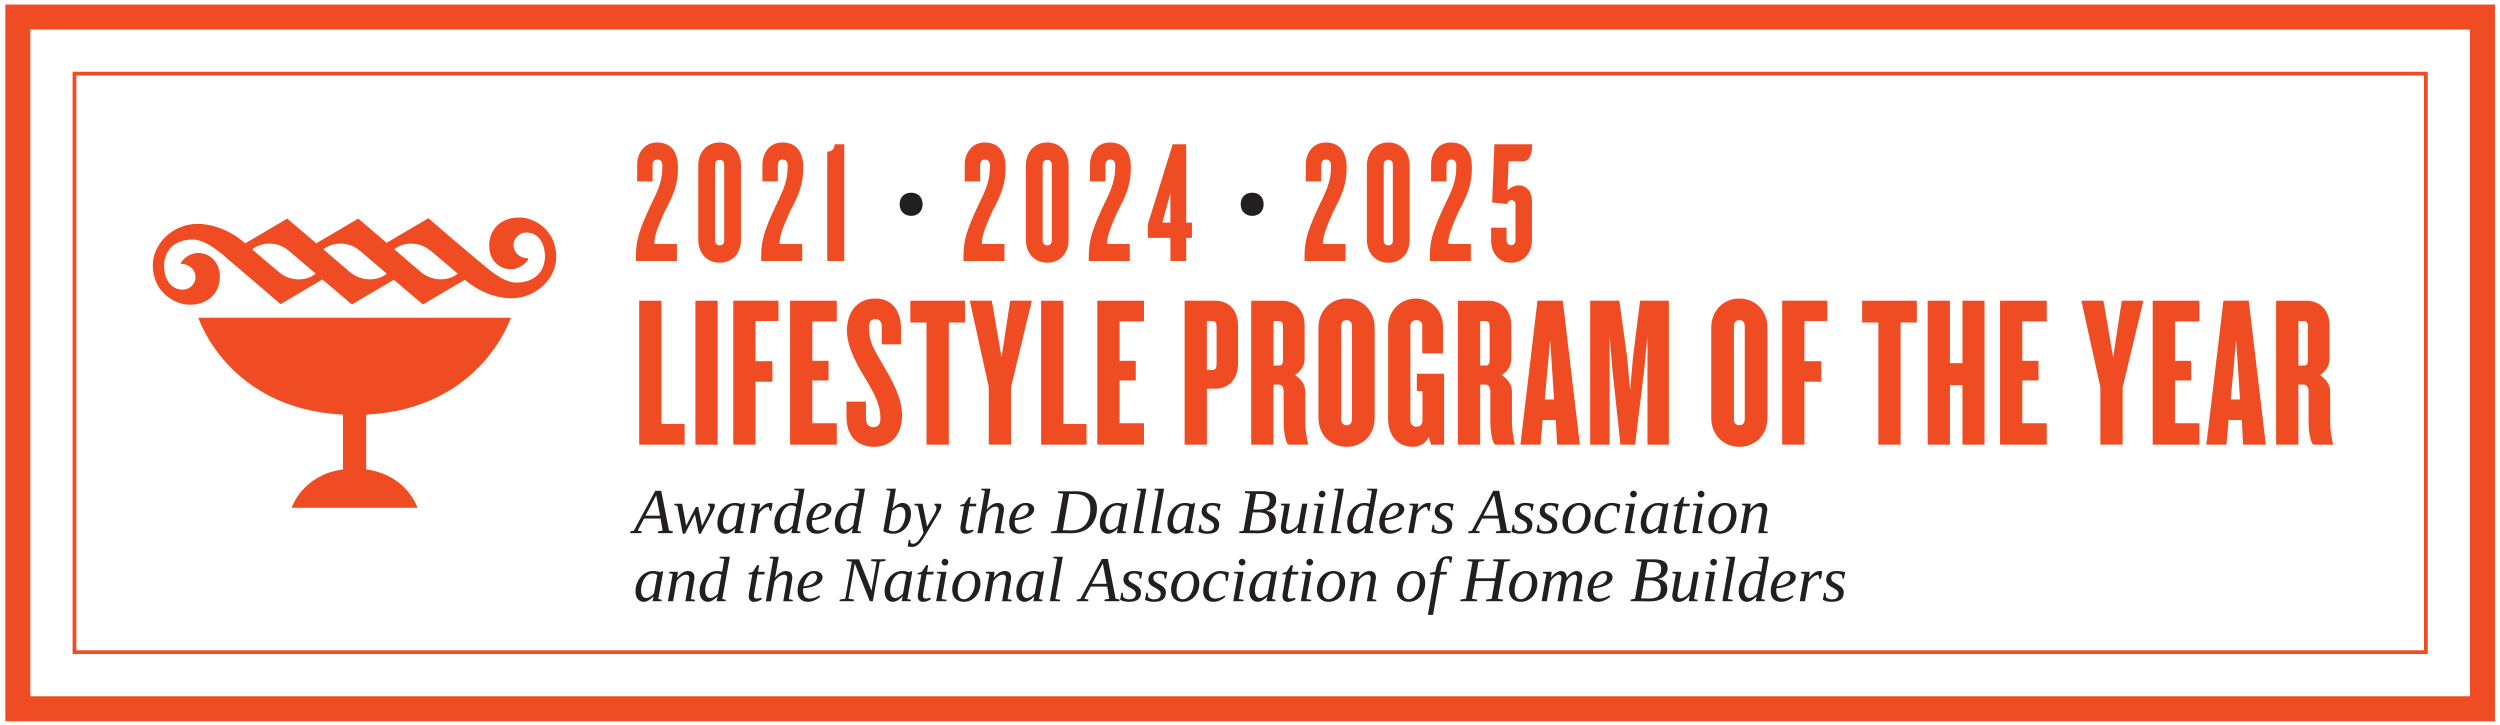 <?xml version="1.0" encoding="UTF-8"?>
<svg id="Layer_1" xmlns="http://www.w3.org/2000/svg" xmlns:xlink="http://www.w3.org/1999/xlink" version="1.1" viewBox="0 0 624.46 181.16">
  <!-- Generator: Adobe Illustrator 29.3.1, SVG Export Plug-In . SVG Version: 2.1.0 Build 151)  -->
  <defs>
    <style>
      .st0, .st1, .st2 {
        fill: none;
      }

      .st3 {
        fill: #231f20;
      }

      .st1 {
        stroke-width: .94px;
      }

      .st1, .st2 {
        stroke: #f04c23;
      }

      .st4 {
        fill: #f04c23;
      }

      .st5 {
        clip-path: url(#clippath);
      }

      .st2 {
        stroke-width: 6.24px;
      }
    </style>
    <clipPath id="clippath">
      <rect class="st0" x="1.34" y="1.14" width="621.86" height="179.02"/>
    </clipPath>
  </defs>
  <g class="st5">
    <polygon class="st2" points="4.46 7.37 4.46 173.92 4.46 177.04 7.58 177.04 616.96 177.04 620.08 177.04 620.08 173.92 620.08 7.37 620.08 4.26 616.96 4.26 7.58 4.26 4.46 4.26 4.46 7.37"/>
  </g>
  <rect class="st1" x="18.6" y="18.39" width="587.35" height="144.51"/>
  <rect class="st0" x="1.34" y="1.14" width="621.86" height="179.02"/>
  <g>
    <path class="st4" d="M105.2,68.01l-6.72-5.74c1.94-1.68,5.95-2.22,9.06.34,1.83,1.51,4.89,4.1,7.17,6.06l-.37-.32c-1.93,1.69-6.02,2.22-9.13-.34M87.48,68.01l-6.7-5.72c1.93-1.68,6.08-2.27,9.13.35,1.3,1.11,3.94,3.37,6.7,5.71-1.92,1.69-6.02,2.22-9.13-.34M130.07,54.33c-4.87-.22-8.33,3.07-7.83,7.92.5,4.83,6.25,6.84,9.44,2.93.4-.48.43-.7-.23-.7-.56,0-3.18-.6-3.18-3.41,0-1.25,1.18-2.98,3.21-2.98,2.64,0,4.34,2.06,4.61,5.17.34,3.94-2.01,7.33-7.13,7.33-3.58,0-7.8-4.13-9.26-5.29-2.77-2.21-12.69-10.79-12.69-10.79l-10.43,6.13.42.37-7.51-6.41-10.5,6.17-7.23-6.17-10.49,6.17,1.75,1.52c1.92-1.69,6.08-2.28,9.13.35,1.3,1.11,3.95,3.37,6.7,5.71-1.92,1.69-6.04,2.24-9.13-.34-2.35-1.96-6.29-5.36-8.56-7.32-4.68-4.06-9.44-4.77-11.76-4.77-6.22,0-11.24,4.89-11.24,10.39,0,6.2,4.91,9.62,8.89,9.79,4.87.22,8.32-3.07,7.82-7.91-.5-4.83-6.25-6.85-9.44-2.94-.39.49-.43.7.23.7.56,0,3.17.59,3.17,3.41,0,1.25-1.18,2.98-3.2,2.98-2.64,0-4.34-2.07-4.61-5.18-.35-3.94,2-7.33,7.13-7.33,3.57,0,7.84,4.08,9.26,5.3,3.16,2.7,12.67,10.84,12.67,10.84l10.46-6.17c3.81,3.24,7.36,6.25,7.36,6.25l10.48-6.17c3.77,3.21,7.25,6.17,7.25,6.17l10.48-6.17c4.62,3.93,9.31,4.63,11.59,4.63,6.22,0,11.25-4.9,11.25-10.39,0-6.2-4.91-9.62-8.89-9.79"/>
    <path class="st4" d="M85.67,103.57v13.68c-10.17,1.35-12.83,9.59-12.83,9.59h31.46s-2.66-8.24-12.83-9.59v-13.68c28.81-1.44,36.13-24.21,36.13-24.21H49.54s7.32,22.77,36.13,24.21"/>
  </g>
  <g>
    <path class="st3" d="M160.32,132.75l-.08.41h-2.86l.08-.41.88-.21,5.33-9.94h1.49l1.95,9.94.98.21-.09.41h-3.71l.09-.41,1.12-.21-.5-3.02h-4.12l-1.6,3.02,1.05.21ZM163.91,123.72l-2.69,5.09h3.65l-.96-5.09Z"/>
    <path class="st3" d="M175.07,133.32h-.52l-.97-4.84-2.48,4.84h-.55l-1.34-6.95-.8-.2.06-.35h1.91l1.02,5.52,2.41-4.7h.59l.95,4.73,1.54-3.04c.3-.59.45-1.09.45-1.48,0-.19-.05-.35-.16-.46s-.23-.19-.35-.23l.06-.35h1.48c.14.12.2.28.2.49,0,.35-.22.93-.65,1.72l-2.88,5.29Z"/>
    <path class="st3" d="M184.87,132.62l.88.2-.06.35h-2.23l.23-1.22c-.88.92-1.69,1.38-2.41,1.38-.63,0-1.14-.23-1.52-.7s-.57-1.1-.57-1.91c0-.91.2-1.76.6-2.56s.93-1.41,1.6-1.86c.67-.45,1.39-.67,2.17-.67.63,0,1.22.11,1.78.33l.35-.27h.42l-1.23,6.92ZM184.64,126.62c-.2-.14-.39-.24-.57-.29-.18-.05-.4-.08-.66-.08-.52,0-1,.2-1.43.59-.44.39-.78.92-1.03,1.59s-.38,1.36-.38,2.09c0,.56.11,1,.34,1.34.23.33.54.5.94.5.59,0,1.23-.36,1.93-1.09l.85-4.64Z"/>
    <path class="st3" d="M192.36,125.62c.26,0,.47.02.62.06l-.34,1.92h-.34l-.3-.99c-.42,0-.85.16-1.29.48s-.85.74-1.22,1.26l-.84,4.81h-1.3l1.2-6.8-.92-.2.06-.35h2.16l-.24,1.66c.39-.59.83-1.04,1.31-1.37s.96-.48,1.44-.48Z"/>
    <path class="st3" d="M199.05,125.81c.02-.25.2-1.32.53-3.21l-1.2-.19.06-.35h2.53l-1.88,10.55.88.2-.06.35h-2.23l.23-1.22c-.88.92-1.68,1.38-2.41,1.38-.64,0-1.15-.24-1.52-.72s-.56-1.12-.56-1.92c0-.89.19-1.73.57-2.51s.91-1.4,1.57-1.86,1.4-.68,2.2-.68c.49,0,.92.06,1.29.18ZM198.87,126.62c-.18-.12-.37-.21-.56-.28s-.43-.1-.7-.1c-.49,0-.95.19-1.38.58s-.77.92-1.03,1.59-.39,1.38-.39,2.1c0,.56.11,1,.34,1.34s.54.5.93.5c.29,0,.61-.09.95-.29s.67-.46.99-.8l.85-4.64Z"/>
    <path class="st3" d="M207.67,127.22c0,.71-.44,1.31-1.31,1.81s-2.05.8-3.52.9l-.03.57c0,.66.14,1.16.42,1.5s.69.5,1.24.5c.47,0,.9-.08,1.3-.24s.77-.34,1.11-.54l.23.33c-.48.41-.99.72-1.52.94s-1.04.33-1.52.33c-.84,0-1.49-.24-1.95-.71s-.68-1.15-.68-2.03.18-1.68.55-2.43.88-1.36,1.53-1.83,1.33-.7,2.05-.7c.64,0,1.16.15,1.54.44s.58.68.58,1.16ZM202.9,129.44c1.03-.08,1.86-.32,2.48-.73s.93-.9.93-1.49c0-.29-.08-.53-.24-.72s-.39-.28-.69-.28c-.36,0-.72.15-1.06.45s-.64.7-.89,1.2-.42,1.03-.52,1.58Z"/>
    <path class="st3" d="M214.15,125.81c.02-.25.2-1.32.53-3.21l-1.2-.19.06-.35h2.53l-1.88,10.55.88.2-.06.35h-2.23l.23-1.22c-.88.92-1.68,1.38-2.41,1.38-.64,0-1.15-.24-1.52-.72s-.56-1.12-.56-1.92c0-.89.19-1.73.57-2.51s.91-1.4,1.57-1.86,1.4-.68,2.2-.68c.49,0,.92.06,1.29.18ZM213.97,126.62c-.18-.12-.37-.21-.56-.28s-.43-.1-.7-.1c-.49,0-.95.19-1.38.58s-.77.92-1.03,1.59-.39,1.38-.39,2.1c0,.56.11,1,.34,1.34s.54.5.93.5c.29,0,.61-.09.95-.29s.67-.46.99-.8l.85-4.64Z"/>
    <path class="st3" d="M222.42,122.6l-1.04-.19.06-.35h2.34l-.58,3.45c-.09.59-.19,1.1-.3,1.51.42-.43.84-.77,1.29-1.02s.84-.38,1.21-.38c.65,0,1.17.23,1.56.7s.59,1.1.59,1.91c0,.9-.19,1.74-.58,2.54s-.92,1.42-1.61,1.87-1.43.68-2.23.68c-.46,0-.91-.06-1.35-.18s-.82-.28-1.15-.48l1.79-10.06ZM221.97,132.33c.3.25.72.38,1.26.38s1.02-.2,1.47-.59.8-.92,1.06-1.59.39-1.36.39-2.09c0-.58-.12-1.04-.36-1.36s-.57-.48-.97-.48c-.31,0-.64.1-1,.3s-.7.46-1.02.78l-.83,4.64Z"/>
    <path class="st3" d="M228.44,125.82h2l1.13,5.72,1.84-3.17c.33-.58.5-1.09.5-1.51,0-.19-.05-.35-.16-.46s-.23-.19-.35-.23l.06-.35h1.48c.14.12.2.28.2.49,0,.41-.22.98-.65,1.72l-3.09,5.21c-.59,1.01-1.06,1.73-1.41,2.15s-.69.73-1.03.93-.71.3-1.1.3c-.42,0-.81-.05-1.16-.14l.29-1.59h.35l.12.75c.13.12.34.18.64.18.7,0,1.45-.7,2.23-2.11l.35-.64-1.43-6.7-.88-.2.06-.35Z"/>
    <path class="st3" d="M241.2,131.8c0,.23.06.41.18.53s.27.18.45.18c.38,0,.78-.08,1.19-.23l.16.37c-.64.45-1.29.68-1.95.68-.41,0-.74-.12-.97-.38s-.36-.6-.36-1.05c0-.15.01-.33.04-.54s.31-1.83.86-4.89h-.96l.06-.35,1.04-.3,1.07-1.66h.5l-.29,1.66h1.68l-.12.66h-1.68l-.76,4.29c-.09.48-.14.83-.14,1.04Z"/>
    <path class="st3" d="M246.01,122.6l-.92-.19.06-.35h2.25l-.83,4.66-.12.59c.42-.55.86-.96,1.34-1.25s.94-.43,1.4-.43c.53,0,.92.14,1.19.43s.4.69.4,1.22c0,.07-.01.18-.03.34s-.3,1.82-.85,5.02l1.02.19-.06.35h-2.35l.8-4.55c.12-.66.18-1.09.18-1.3,0-.23-.06-.42-.19-.57s-.32-.22-.59-.22c-.39,0-.81.16-1.27.49s-.83.73-1.12,1.2l-.87,4.95h-1.29l1.85-10.56Z"/>
    <path class="st3" d="M258.32,127.22c0,.71-.44,1.31-1.31,1.81s-2.05.8-3.52.9l-.03.57c0,.66.14,1.16.42,1.5s.69.5,1.24.5c.47,0,.9-.08,1.3-.24s.77-.34,1.11-.54l.23.33c-.48.41-.99.72-1.52.94s-1.04.33-1.52.33c-.84,0-1.49-.24-1.95-.71s-.68-1.15-.68-2.03.18-1.68.55-2.43.88-1.36,1.53-1.83,1.33-.7,2.05-.7c.64,0,1.16.15,1.54.44s.58.68.58,1.16ZM253.55,129.44c1.03-.08,1.86-.32,2.48-.73s.93-.9.93-1.49c0-.29-.08-.53-.24-.72s-.39-.28-.69-.28c-.36,0-.72.15-1.06.45s-.64.7-.89,1.2-.42,1.03-.52,1.58Z"/>
    <path class="st3" d="M268.81,122.69c1.68,0,2.97.37,3.86,1.11s1.33,1.8,1.33,3.18c0,1.25-.26,2.34-.79,3.29s-1.27,1.67-2.24,2.18-2.09.75-3.38.75l-3.76-.03h-1.34l.07-.41,1.38-.21,1.62-9.23-1.3-.2.07-.41h4.47ZM272.35,127.03c0-2.43-1.34-3.64-4.02-3.64h-1.27l-1.59,9.04c.83.04,1.52.06,2.06.06,1.53,0,2.72-.47,3.56-1.42s1.26-2.29,1.26-4.04Z"/>
    <path class="st3" d="M280.4,132.62l.88.2-.06.35h-2.23l.23-1.22c-.88.92-1.68,1.38-2.41,1.38-.63,0-1.14-.23-1.52-.7s-.57-1.1-.57-1.91c0-.91.2-1.76.6-2.56s.93-1.41,1.6-1.86,1.39-.67,2.17-.67c.63,0,1.22.11,1.78.33l.35-.27h.42l-1.23,6.92ZM280.17,126.62c-.2-.14-.39-.24-.57-.29s-.4-.08-.66-.08c-.52,0-1,.2-1.43.59s-.78.92-1.03,1.59-.38,1.36-.38,2.09c0,.56.11,1,.34,1.34s.54.5.94.5c.59,0,1.23-.36,1.93-1.09l.85-4.64Z"/>
    <path class="st3" d="M284.48,132.62l1.23.2-.06.35h-2.55l1.85-10.56-1.01-.19.06-.35h2.34l-1.85,10.55Z"/>
    <path class="st3" d="M288.92,132.62l1.23.2-.06.35h-2.55l1.85-10.56-1.01-.19.06-.35h2.34l-1.85,10.55Z"/>
    <path class="st3" d="M297.29,132.62l.88.2-.06.35h-2.23l.23-1.22c-.88.92-1.68,1.38-2.41,1.38-.63,0-1.14-.23-1.52-.7s-.57-1.1-.57-1.91c0-.91.2-1.76.6-2.56s.93-1.41,1.6-1.86,1.39-.67,2.17-.67c.63,0,1.22.11,1.78.33l.35-.27h.42l-1.23,6.92ZM297.06,126.62c-.2-.14-.39-.24-.57-.29s-.4-.08-.66-.08c-.52,0-1,.2-1.43.59s-.78.92-1.03,1.59-.38,1.36-.38,2.09c0,.56.11,1,.34,1.34s.54.5.94.5c.59,0,1.23-.36,1.93-1.09l.85-4.64Z"/>
    <path class="st3" d="M304.53,131.01c0,.79-.25,1.37-.75,1.75s-1.26.57-2.27.57c-.72,0-1.45-.16-2.19-.48l.32-1.77h.35l.13,1.07c.14.15.33.28.57.39s.53.17.84.17c1.14,0,1.71-.47,1.71-1.4,0-.31-.12-.58-.36-.82s-.64-.49-1.18-.76c-.53-.25-.92-.54-1.17-.85s-.38-.67-.38-1.09c0-.69.23-1.22.7-1.6s1.11-.57,1.93-.57c.59,0,1.29.09,2.09.27l-.29,1.63h-.37l-.11-.84c-.33-.29-.76-.44-1.3-.44-.43,0-.77.1-1.02.29s-.38.5-.38.91c0,.28.11.53.33.74s.63.48,1.24.79c.54.28.94.58,1.19.91s.38.7.38,1.12Z"/>
    <path class="st3" d="M309.5,133.16l.08-.41,1.04-.21,1.63-9.23-1.31-.2.08-.41h4.3c2.3,0,3.45.73,3.45,2.2,0,.73-.23,1.34-.69,1.82s-1.1.77-1.93.88c.81.07,1.43.31,1.88.72s.66.96.66,1.64c0,1.12-.38,1.94-1.14,2.46s-1.89.79-3.4.79l-2.99-.05h-1.66ZM314.16,132.51c1,0,1.73-.19,2.2-.58s.7-1.03.7-1.93c0-.71-.23-1.22-.69-1.54s-1.13-.48-2-.48h-1.45l-.78,4.48c.8.03,1.47.05,2.02.05ZM314.35,127.27c1.01,0,1.73-.17,2.16-.51s.64-.93.64-1.78c0-.54-.17-.94-.51-1.2s-.9-.39-1.67-.39h-1.23l-.69,3.88h1.3Z"/>
    <path class="st3" d="M321.22,131.65c0,.23.06.42.19.57s.32.22.59.22c.39,0,.81-.16,1.27-.49s.83-.73,1.12-1.2l.87-4.94h1.3l-1.2,6.8.92.2-.06.35h-2.17l.21-1.51c-.43.56-.88.98-1.35,1.27s-.93.43-1.39.43c-.53,0-.92-.14-1.19-.43s-.4-.69-.4-1.22c0-.08.01-.22.04-.42s.31-1.84.84-4.93l-.87-.19.06-.35h2.2l-.8,4.54c-.12.66-.18,1.09-.18,1.3Z"/>
    <path class="st3" d="M329.41,132.62l1.23.2-.06.35h-2.55l1.2-6.8-1.01-.2.06-.35h2.34l-1.2,6.8ZM331.09,123.42c0,.23-.08.43-.25.59s-.37.25-.6.25-.43-.08-.59-.25-.25-.36-.25-.59.08-.43.25-.6.36-.25.59-.25.43.08.6.25.25.37.25.6Z"/>
    <path class="st3" d="M333.81,132.62l1.23.2-.06.35h-2.55l1.85-10.56-1.01-.19.06-.35h2.34l-1.85,10.55Z"/>
    <path class="st3" d="M342.14,125.81c.02-.25.2-1.32.53-3.21l-1.2-.19.06-.35h2.53l-1.88,10.55.88.2-.06.35h-2.23l.23-1.22c-.88.92-1.68,1.38-2.41,1.38-.64,0-1.15-.24-1.52-.72s-.56-1.12-.56-1.92c0-.89.19-1.73.57-2.51s.91-1.4,1.57-1.86,1.4-.68,2.2-.68c.49,0,.92.06,1.29.18ZM341.96,126.62c-.18-.12-.37-.21-.56-.28s-.43-.1-.7-.1c-.49,0-.95.19-1.38.58s-.77.92-1.03,1.59-.39,1.38-.39,2.1c0,.56.11,1,.34,1.34s.54.5.93.5c.29,0,.61-.09.95-.29s.67-.46.99-.8l.85-4.64Z"/>
    <path class="st3" d="M350.76,127.22c0,.71-.44,1.31-1.31,1.81s-2.05.8-3.52.9l-.03.57c0,.66.14,1.16.42,1.5s.69.5,1.24.5c.47,0,.9-.08,1.3-.24s.77-.34,1.11-.54l.23.33c-.48.41-.99.72-1.52.94s-1.04.33-1.52.33c-.84,0-1.49-.24-1.95-.71s-.68-1.15-.68-2.03.18-1.68.55-2.43.88-1.36,1.53-1.83,1.33-.7,2.05-.7c.64,0,1.16.15,1.54.44s.58.68.58,1.16ZM345.99,129.44c1.03-.08,1.86-.32,2.48-.73s.93-.9.93-1.49c0-.29-.08-.53-.24-.72s-.39-.28-.69-.28c-.36,0-.72.15-1.06.45s-.64.7-.89,1.2-.42,1.03-.52,1.58Z"/>
    <path class="st3" d="M356.78,125.62c.26,0,.47.02.62.06l-.34,1.92h-.34l-.3-.99c-.42,0-.85.16-1.29.48s-.85.74-1.22,1.26l-.84,4.81h-1.3l1.2-6.8-.92-.2.06-.35h2.16l-.24,1.66c.39-.59.83-1.04,1.31-1.37s.96-.48,1.44-.48Z"/>
    <path class="st3" d="M362.75,131.01c0,.79-.25,1.37-.75,1.75s-1.26.57-2.27.57c-.72,0-1.45-.16-2.19-.48l.32-1.77h.35l.13,1.07c.14.15.33.28.57.39s.53.17.84.17c1.14,0,1.71-.47,1.71-1.4,0-.31-.12-.58-.36-.82s-.64-.49-1.18-.76c-.53-.25-.92-.54-1.17-.85s-.38-.67-.38-1.09c0-.69.23-1.22.7-1.6s1.11-.57,1.93-.57c.59,0,1.29.09,2.09.27l-.29,1.63h-.37l-.11-.84c-.33-.29-.76-.44-1.3-.44-.43,0-.77.1-1.02.29s-.38.5-.38.91c0,.28.11.53.33.74s.63.48,1.24.79c.54.28.94.58,1.19.91s.38.7.38,1.12Z"/>
    <path class="st3" d="M369.64,132.75l-.08.41h-2.86l.08-.41.88-.21,5.33-9.94h1.49l1.95,9.94.98.21-.09.41h-3.71l.09-.41,1.12-.21-.5-3.02h-4.12l-1.6,3.02,1.05.21ZM373.22,123.72l-2.69,5.09h3.65l-.96-5.09Z"/>
    <path class="st3" d="M382.75,131.01c0,.79-.25,1.37-.75,1.75s-1.26.57-2.27.57c-.72,0-1.45-.16-2.19-.48l.32-1.77h.35l.13,1.07c.14.15.33.28.57.39s.53.17.84.17c1.14,0,1.71-.47,1.71-1.4,0-.31-.12-.58-.36-.82s-.64-.49-1.18-.76c-.53-.25-.92-.54-1.17-.85s-.38-.67-.38-1.09c0-.69.23-1.22.7-1.6s1.11-.57,1.93-.57c.59,0,1.29.09,2.09.27l-.29,1.63h-.37l-.11-.84c-.33-.29-.76-.44-1.3-.44-.43,0-.77.1-1.02.29s-.38.5-.38.91c0,.28.11.53.33.74s.63.48,1.24.79c.54.28.94.58,1.19.91s.38.7.38,1.12Z"/>
    <path class="st3" d="M388.98,131.01c0,.79-.25,1.37-.75,1.75s-1.26.57-2.27.57c-.72,0-1.45-.16-2.19-.48l.32-1.77h.35l.13,1.07c.14.15.33.28.57.39s.53.17.84.17c1.14,0,1.71-.47,1.71-1.4,0-.31-.12-.58-.36-.82s-.64-.49-1.18-.76c-.53-.25-.92-.54-1.17-.85s-.38-.67-.38-1.09c0-.69.23-1.22.7-1.6s1.11-.57,1.93-.57c.59,0,1.29.09,2.09.27l-.29,1.63h-.37l-.11-.84c-.33-.29-.76-.44-1.3-.44-.43,0-.77.1-1.02.29s-.38.5-.38.91c0,.28.11.53.33.74s.63.48,1.24.79c.54.28.94.58,1.19.91s.38.7.38,1.12Z"/>
    <path class="st3" d="M393.14,133.32c-.86,0-1.56-.28-2.08-.83s-.78-1.3-.78-2.25c0-.84.18-1.61.54-2.33s.86-1.27,1.5-1.68,1.36-.61,2.15-.61c.86,0,1.56.28,2.08.83s.78,1.3.78,2.25c0,.84-.18,1.61-.54,2.33s-.86,1.27-1.5,1.68-1.36.61-2.15.61ZM391.65,130.51c0,.7.14,1.24.41,1.61s.66.56,1.14.56.93-.19,1.36-.57.77-.9,1.02-1.56.38-1.37.38-2.12-.14-1.26-.41-1.64-.67-.56-1.18-.56c-.47,0-.92.19-1.35.57s-.76.9-1,1.56-.37,1.37-.37,2.14Z"/>
    <path class="st3" d="M403.85,132.05c-.42.39-.9.7-1.42.93s-1.03.34-1.5.34c-.84,0-1.49-.24-1.95-.73s-.69-1.15-.69-2.01c0-.91.18-1.73.55-2.48s.88-1.35,1.56-1.8,1.38-.68,2.12-.68c.37,0,.76.04,1.18.12s.76.17,1.03.29l-.35,2.05h-.43l-.12-1.36c-.33-.33-.77-.49-1.31-.49-.5,0-.97.18-1.4.55s-.78.89-1.04,1.55-.39,1.39-.39,2.18c0,1.33.54,2,1.61,2,.75,0,1.52-.26,2.33-.78l.23.33Z"/>
    <path class="st3" d="M407.18,132.62l1.23.2-.06.35h-2.55l1.2-6.8-1.01-.2.06-.35h2.34l-1.2,6.8ZM408.86,123.42c0,.23-.08.43-.25.59s-.37.25-.6.25-.43-.08-.59-.25-.25-.36-.25-.59.08-.43.25-.6.36-.25.59-.25.43.08.6.25.25.37.25.6Z"/>
    <path class="st3" d="M415.51,132.62l.88.2-.06.35h-2.23l.23-1.22c-.88.92-1.68,1.38-2.41,1.38-.63,0-1.14-.23-1.52-.7s-.57-1.1-.57-1.91c0-.91.2-1.76.6-2.56s.93-1.41,1.6-1.86,1.39-.67,2.17-.67c.63,0,1.22.11,1.78.33l.35-.27h.42l-1.23,6.92ZM415.28,126.62c-.2-.14-.39-.24-.57-.29s-.4-.08-.66-.08c-.52,0-1,.2-1.43.59s-.78.92-1.03,1.59-.38,1.36-.38,2.09c0,.56.11,1,.34,1.34s.54.5.94.5c.59,0,1.23-.36,1.93-1.09l.85-4.64Z"/>
    <path class="st3" d="M419.41,131.8c0,.23.06.41.18.53s.27.18.45.18c.38,0,.78-.08,1.19-.23l.16.37c-.64.45-1.29.68-1.95.68-.41,0-.74-.12-.97-.38s-.36-.6-.36-1.05c0-.15.01-.33.04-.54s.31-1.83.86-4.89h-.96l.06-.35,1.04-.3,1.07-1.66h.5l-.29,1.66h1.68l-.12.66h-1.68l-.76,4.29c-.09.48-.14.83-.14,1.04Z"/>
    <path class="st3" d="M424.07,132.62l1.23.2-.06.35h-2.55l1.2-6.8-1.01-.2.06-.35h2.34l-1.2,6.8ZM425.75,123.42c0,.23-.08.43-.25.59s-.37.25-.6.25-.43-.08-.59-.25-.25-.36-.25-.59.08-.43.25-.6.36-.25.59-.25.43.08.6.25.25.37.25.6Z"/>
    <path class="st3" d="M429.57,133.32c-.86,0-1.56-.28-2.08-.83s-.78-1.3-.78-2.25c0-.84.18-1.61.54-2.33s.86-1.27,1.5-1.68,1.36-.61,2.15-.61c.86,0,1.56.28,2.08.83s.78,1.3.78,2.25c0,.84-.18,1.61-.54,2.33s-.86,1.27-1.5,1.68-1.36.61-2.15.61ZM428.09,130.51c0,.7.14,1.24.41,1.61s.66.56,1.14.56.93-.19,1.36-.57.77-.9,1.02-1.56.38-1.37.38-2.12-.14-1.26-.41-1.64-.67-.56-1.18-.56c-.47,0-.92.19-1.35.57s-.76.9-1,1.56-.37,1.37-.37,2.14Z"/>
    <path class="st3" d="M440.14,127.32c0-.23-.06-.42-.19-.57s-.32-.22-.59-.22c-.39,0-.81.16-1.26.49s-.83.73-1.13,1.22l-.86,4.92h-1.3l1.2-6.8-.92-.2.06-.35h2.17l-.21,1.5c.44-.56.89-.98,1.36-1.27s.93-.42,1.38-.42c.53,0,.92.14,1.19.43s.4.69.4,1.22c0,.07-.01.18-.03.34s-.3,1.82-.85,5.02l1.02.19-.06.35h-2.35l.8-4.55c.12-.66.18-1.09.18-1.3Z"/>
    <path class="st3" d="M164.42,149.62l.88.2-.06.35h-2.23l.23-1.22c-.88.92-1.69,1.38-2.41,1.38-.63,0-1.14-.23-1.52-.7s-.57-1.1-.57-1.91c0-.91.2-1.76.6-2.56s.93-1.41,1.6-1.86c.67-.45,1.39-.67,2.17-.67.63,0,1.22.11,1.78.33l.35-.27h.42l-1.23,6.92ZM164.2,143.63c-.2-.14-.39-.24-.57-.29-.18-.05-.4-.08-.66-.08-.52,0-1,.2-1.43.59-.44.39-.78.92-1.03,1.59s-.38,1.36-.38,2.09c0,.56.11,1,.34,1.34.23.33.54.5.94.5.59,0,1.23-.36,1.93-1.09l.85-4.64Z"/>
    <path class="st3" d="M172.16,144.33c0-.23-.06-.42-.19-.57s-.32-.22-.59-.22c-.39,0-.81.16-1.26.49-.46.33-.83.73-1.13,1.22l-.86,4.92h-1.3l1.2-6.8-.92-.2.06-.35h2.17l-.21,1.5c.44-.56.89-.98,1.36-1.27s.93-.42,1.38-.42c.53,0,.92.14,1.19.43s.4.69.4,1.22c0,.07-.01.18-.03.34-.02.15-.3,1.82-.85,5.02l1.02.19-.06.35h-2.35l.8-4.55c.12-.66.18-1.09.18-1.3Z"/>
    <path class="st3" d="M180.38,142.82c.02-.25.2-1.32.53-3.21l-1.2-.19.06-.35h2.53l-1.88,10.55.88.2-.06.35h-2.23l.23-1.22c-.88.92-1.69,1.38-2.41,1.38-.64,0-1.15-.24-1.52-.72s-.56-1.12-.56-1.92c0-.89.19-1.73.57-2.51s.91-1.4,1.57-1.86c.67-.46,1.4-.68,2.2-.68.49,0,.92.06,1.29.18ZM180.2,143.63c-.18-.12-.37-.21-.56-.28-.19-.07-.43-.1-.7-.1-.49,0-.95.19-1.38.58-.43.39-.77.92-1.03,1.59-.26.68-.39,1.38-.39,2.1,0,.56.11,1,.34,1.34.23.33.54.5.93.5.29,0,.61-.09.95-.29.34-.19.67-.46.99-.8l.85-4.64Z"/>
    <path class="st3" d="M188.32,148.81c0,.23.06.41.18.53s.27.18.45.18c.38,0,.78-.08,1.19-.23l.16.37c-.64.45-1.29.68-1.95.68-.41,0-.74-.12-.97-.38s-.36-.6-.36-1.05c0-.15.01-.33.04-.54s.31-1.83.86-4.89h-.96l.06-.35,1.04-.3,1.07-1.66h.5l-.29,1.66h1.68l-.12.66h-1.68l-.76,4.29c-.09.48-.14.83-.14,1.04Z"/>
    <path class="st3" d="M193.14,139.61l-.92-.19.06-.35h2.25l-.83,4.66-.12.59c.42-.55.86-.96,1.34-1.25s.94-.43,1.4-.43c.53,0,.92.14,1.19.43s.4.69.4,1.22c0,.07-.01.18-.03.34s-.3,1.82-.85,5.02l1.02.19-.06.35h-2.35l.8-4.55c.12-.66.18-1.09.18-1.3,0-.23-.06-.42-.19-.57s-.32-.22-.59-.22c-.39,0-.81.16-1.27.49s-.83.73-1.12,1.2l-.87,4.95h-1.29l1.85-10.56Z"/>
    <path class="st3" d="M205.45,144.23c0,.71-.44,1.31-1.31,1.81s-2.05.8-3.52.9l-.03.57c0,.66.14,1.16.42,1.5s.69.5,1.24.5c.47,0,.9-.08,1.3-.24s.77-.34,1.11-.54l.23.33c-.48.41-.99.72-1.52.94s-1.04.33-1.52.33c-.84,0-1.49-.24-1.95-.71s-.68-1.15-.68-2.03.18-1.68.55-2.43.88-1.36,1.53-1.83,1.33-.7,2.05-.7c.64,0,1.16.15,1.54.44s.58.68.58,1.16ZM200.67,146.45c1.03-.08,1.86-.32,2.48-.73s.93-.9.93-1.49c0-.29-.08-.53-.24-.72s-.39-.28-.69-.28c-.36,0-.72.15-1.06.45s-.64.7-.89,1.2-.42,1.03-.52,1.58Z"/>
    <path class="st3" d="M218.95,140.31l-1.38-.2.08-.41h3.57l-.08.41-1.38.2-1.74,9.86h-.76l-3.76-9.42-1.55,8.8,1.38.21-.08.41h-3.56l.08-.41,1.37-.21,1.63-9.23-1.31-.2.08-.41h3.03l3.12,7.85,1.27-7.23Z"/>
    <path class="st3" d="M226.64,149.62l.88.2-.06.35h-2.23l.23-1.22c-.88.92-1.68,1.38-2.41,1.38-.63,0-1.14-.23-1.52-.7s-.57-1.1-.57-1.91c0-.91.2-1.76.6-2.56s.93-1.41,1.6-1.86,1.39-.67,2.17-.67c.63,0,1.22.11,1.78.33l.35-.27h.42l-1.23,6.92ZM226.42,143.63c-.2-.14-.39-.24-.57-.29s-.4-.08-.66-.08c-.52,0-1,.2-1.43.59s-.78.92-1.03,1.59-.38,1.36-.38,2.09c0,.56.11,1,.34,1.34s.54.5.94.5c.59,0,1.23-.36,1.93-1.09l.85-4.64Z"/>
    <path class="st3" d="M230.54,148.81c0,.23.06.41.18.53s.27.18.45.18c.38,0,.78-.08,1.19-.23l.16.37c-.64.45-1.29.68-1.95.68-.41,0-.74-.12-.97-.38s-.36-.6-.36-1.05c0-.15.01-.33.04-.54s.31-1.83.86-4.89h-.96l.06-.35,1.04-.3,1.07-1.66h.5l-.29,1.66h1.68l-.12.66h-1.68l-.76,4.29c-.09.48-.14.83-.14,1.04Z"/>
    <path class="st3" d="M235.21,149.62l1.23.2-.06.35h-2.55l1.2-6.8-1.01-.2.06-.35h2.34l-1.2,6.8ZM236.89,140.43c0,.23-.08.43-.25.59s-.37.25-.6.25-.43-.08-.59-.25-.25-.36-.25-.59.08-.43.25-.6.36-.25.59-.25.43.08.6.25.25.37.25.6Z"/>
    <path class="st3" d="M240.71,150.33c-.86,0-1.56-.28-2.08-.83s-.78-1.3-.78-2.25c0-.84.18-1.61.54-2.33s.86-1.27,1.5-1.68,1.36-.61,2.15-.61c.86,0,1.56.28,2.08.83s.78,1.3.78,2.25c0,.84-.18,1.61-.54,2.33s-.86,1.27-1.5,1.68-1.36.61-2.15.61ZM239.22,147.51c0,.7.14,1.24.41,1.61s.66.56,1.14.56.93-.19,1.36-.57.77-.9,1.02-1.56.38-1.37.38-2.12-.14-1.26-.41-1.64-.67-.56-1.18-.56c-.47,0-.92.19-1.35.57s-.76.9-1,1.56-.37,1.37-.37,2.14Z"/>
    <path class="st3" d="M251.27,144.33c0-.23-.06-.42-.19-.57s-.32-.22-.59-.22c-.39,0-.81.16-1.26.49s-.83.73-1.13,1.22l-.86,4.92h-1.3l1.2-6.8-.92-.2.06-.35h2.17l-.21,1.5c.44-.56.89-.98,1.36-1.27s.93-.42,1.38-.42c.53,0,.92.14,1.19.43s.4.69.4,1.22c0,.07-.01.18-.03.34s-.3,1.82-.85,5.02l1.02.19-.06.35h-2.35l.8-4.55c.12-.66.18-1.09.18-1.3Z"/>
    <path class="st3" d="M259.53,149.62l.88.2-.06.35h-2.23l.23-1.22c-.88.92-1.68,1.38-2.41,1.38-.63,0-1.14-.23-1.52-.7s-.57-1.1-.57-1.91c0-.91.2-1.76.6-2.56s.93-1.41,1.6-1.86,1.39-.67,2.17-.67c.63,0,1.22.11,1.78.33l.35-.27h.42l-1.23,6.92ZM259.31,143.63c-.2-.14-.39-.24-.57-.29s-.4-.08-.66-.08c-.52,0-1,.2-1.43.59s-.78.92-1.03,1.59-.38,1.36-.38,2.09c0,.56.11,1,.34,1.34s.54.5.94.5c.59,0,1.23-.36,1.93-1.09l.85-4.64Z"/>
    <path class="st3" d="M263.61,149.62l1.23.2-.06.35h-2.55l1.85-10.56-1.01-.19.06-.35h2.34l-1.85,10.55Z"/>
    <path class="st3" d="M271.88,149.76l-.08.41h-2.86l.08-.41.88-.21,5.33-9.94h1.49l1.95,9.94.98.21-.09.41h-3.71l.09-.41,1.12-.21-.5-3.02h-4.12l-1.6,3.02,1.05.21ZM275.46,140.73l-2.69,5.09h3.65l-.96-5.09Z"/>
    <path class="st3" d="M284.99,148.01c0,.79-.25,1.37-.75,1.75s-1.26.57-2.27.57c-.72,0-1.45-.16-2.19-.48l.32-1.77h.35l.13,1.07c.14.15.33.28.57.39s.53.17.84.17c1.14,0,1.71-.47,1.71-1.4,0-.31-.12-.58-.36-.82s-.64-.49-1.18-.76c-.53-.25-.92-.54-1.17-.85s-.38-.67-.38-1.09c0-.69.23-1.22.7-1.6s1.11-.57,1.93-.57c.59,0,1.29.09,2.09.27l-.29,1.63h-.37l-.11-.84c-.33-.29-.76-.44-1.3-.44-.43,0-.77.1-1.02.29s-.38.5-.38.91c0,.28.11.53.33.74s.63.48,1.24.79c.54.28.94.58,1.19.91s.38.7.38,1.12Z"/>
    <path class="st3" d="M291.22,148.01c0,.79-.25,1.37-.75,1.75s-1.26.57-2.27.57c-.72,0-1.45-.16-2.19-.48l.32-1.77h.35l.13,1.07c.14.15.33.28.57.39s.53.17.84.17c1.14,0,1.71-.47,1.71-1.4,0-.31-.12-.58-.36-.82s-.64-.49-1.18-.76c-.53-.25-.92-.54-1.17-.85s-.38-.67-.38-1.09c0-.69.23-1.22.7-1.6s1.11-.57,1.93-.57c.59,0,1.29.09,2.09.27l-.29,1.63h-.37l-.11-.84c-.33-.29-.76-.44-1.3-.44-.43,0-.77.1-1.02.29s-.38.5-.38.91c0,.28.11.53.33.74s.63.48,1.24.79c.54.28.94.58,1.19.91s.38.7.38,1.12Z"/>
    <path class="st3" d="M295.38,150.33c-.86,0-1.56-.28-2.08-.83s-.78-1.3-.78-2.25c0-.84.18-1.61.54-2.33s.86-1.27,1.5-1.68,1.36-.61,2.15-.61c.86,0,1.56.28,2.08.83s.78,1.3.78,2.25c0,.84-.18,1.61-.54,2.33s-.86,1.27-1.5,1.68-1.36.61-2.15.61ZM293.89,147.51c0,.7.14,1.24.41,1.61s.66.56,1.14.56.93-.19,1.36-.57.77-.9,1.02-1.56.38-1.37.38-2.12-.14-1.26-.41-1.64-.67-.56-1.18-.56c-.47,0-.92.19-1.35.57s-.76.9-1,1.56-.37,1.37-.37,2.14Z"/>
    <path class="st3" d="M306.09,149.06c-.42.39-.9.7-1.42.93s-1.03.34-1.5.34c-.84,0-1.49-.24-1.95-.73s-.69-1.15-.69-2.01c0-.91.18-1.73.55-2.48s.88-1.35,1.56-1.8,1.38-.68,2.12-.68c.37,0,.76.04,1.18.12s.76.17,1.03.29l-.35,2.05h-.43l-.12-1.36c-.33-.33-.77-.49-1.31-.49-.5,0-.97.18-1.4.55s-.78.89-1.04,1.55-.39,1.39-.39,2.18c0,1.33.54,2,1.61,2,.75,0,1.52-.26,2.33-.78l.23.33Z"/>
    <path class="st3" d="M309.42,149.62l1.23.2-.06.35h-2.55l1.2-6.8-1.01-.2.06-.35h2.34l-1.2,6.8ZM311.1,140.43c0,.23-.08.43-.25.59s-.37.25-.6.25-.43-.08-.59-.25-.25-.36-.25-.59.08-.43.25-.6.36-.25.59-.25.43.08.6.25.25.37.25.6Z"/>
    <path class="st3" d="M317.75,149.62l.88.2-.06.35h-2.23l.23-1.22c-.88.92-1.68,1.38-2.41,1.38-.63,0-1.14-.23-1.52-.7s-.57-1.1-.57-1.91c0-.91.2-1.76.6-2.56s.93-1.41,1.6-1.86,1.39-.67,2.17-.67c.63,0,1.22.11,1.78.33l.35-.27h.42l-1.23,6.92ZM317.53,143.63c-.2-.14-.39-.24-.57-.29s-.4-.08-.66-.08c-.52,0-1,.2-1.43.59s-.78.92-1.03,1.59-.38,1.36-.38,2.09c0,.56.11,1,.34,1.34s.54.5.94.5c.59,0,1.23-.36,1.93-1.09l.85-4.64Z"/>
    <path class="st3" d="M321.65,148.81c0,.23.06.41.18.53s.27.18.45.18c.38,0,.78-.08,1.19-.23l.16.37c-.64.45-1.29.68-1.95.68-.41,0-.74-.12-.97-.38s-.36-.6-.36-1.05c0-.15.01-.33.04-.54s.31-1.83.86-4.89h-.96l.06-.35,1.04-.3,1.07-1.66h.5l-.29,1.66h1.68l-.12.66h-1.68l-.76,4.29c-.09.48-.14.83-.14,1.04Z"/>
    <path class="st3" d="M326.31,149.62l1.23.2-.06.35h-2.55l1.2-6.8-1.01-.2.06-.35h2.34l-1.2,6.8ZM327.99,140.43c0,.23-.08.43-.25.59s-.37.25-.6.25-.43-.08-.59-.25-.25-.36-.25-.59.08-.43.25-.6.36-.25.59-.25.43.08.6.25.25.37.25.6Z"/>
    <path class="st3" d="M331.81,150.33c-.86,0-1.56-.28-2.08-.83s-.78-1.3-.78-2.25c0-.84.18-1.61.54-2.33s.86-1.27,1.5-1.68,1.36-.61,2.15-.61c.86,0,1.56.28,2.08.83s.78,1.3.78,2.25c0,.84-.18,1.61-.54,2.33s-.86,1.27-1.5,1.68-1.36.61-2.15.61ZM330.33,147.51c0,.7.14,1.24.41,1.61s.66.56,1.14.56.93-.19,1.36-.57.77-.9,1.02-1.56.38-1.37.38-2.12-.14-1.26-.41-1.64-.67-.56-1.18-.56c-.47,0-.92.19-1.35.57s-.76.9-1,1.56-.37,1.37-.37,2.14Z"/>
    <path class="st3" d="M342.38,144.33c0-.23-.06-.42-.19-.57s-.32-.22-.59-.22c-.39,0-.81.16-1.26.49s-.83.73-1.13,1.22l-.86,4.92h-1.3l1.2-6.8-.92-.2.06-.35h2.17l-.21,1.5c.44-.56.89-.98,1.36-1.27s.93-.42,1.38-.42c.53,0,.92.14,1.19.43s.4.69.4,1.22c0,.07-.01.18-.03.34s-.3,1.82-.85,5.02l1.02.19-.06.35h-2.35l.8-4.55c.12-.66.18-1.09.18-1.3Z"/>
    <path class="st3" d="M351.81,150.33c-.86,0-1.56-.28-2.08-.83s-.78-1.3-.78-2.25c0-.84.18-1.61.54-2.33s.86-1.27,1.5-1.68,1.36-.61,2.15-.61c.86,0,1.56.28,2.08.83s.78,1.3.78,2.25c0,.84-.18,1.61-.54,2.33s-.86,1.27-1.5,1.68-1.36.61-2.15.61ZM350.33,147.51c0,.7.14,1.24.41,1.61s.66.56,1.14.56.93-.19,1.36-.57.77-.9,1.02-1.56.38-1.37.38-2.12-.14-1.26-.41-1.64-.67-.56-1.18-.56c-.47,0-.92.19-1.35.57s-.76.9-1,1.56-.37,1.37-.37,2.14Z"/>
    <path class="st3" d="M357.96,153.58h-1.3l1.76-10.09h-1.27l.06-.38,1.33-.3.09-.52c.21-1.16.56-2.01,1.05-2.56s1.16-.82,2-.82c.4,0,.76.05,1.09.15l-.27,1.53h-.38l-.15-.89c-.15-.11-.37-.16-.66-.16-.32,0-.57.14-.75.41s-.35.83-.51,1.67l-.23,1.22h1.63l-.11.66h-1.63l-1.76,10.09Z"/>
    <path class="st3" d="M364.75,150.17l.06-.41,1.38-.21,1.62-9.23-1.3-.2.06-.41h4.2l-.06.41-1.4.2-.72,4.12h4.93l.72-4.12-1.3-.2.06-.41h4.2l-.06.41-1.39.2-1.62,9.23,1.3.21-.07.41h-4.19l.06-.41,1.39-.21.77-4.41h-4.93l-.77,4.41,1.3.21-.06.41h-4.17Z"/>
    <path class="st3" d="M379.81,150.33c-.86,0-1.56-.28-2.08-.83s-.78-1.3-.78-2.25c0-.84.18-1.61.54-2.33s.86-1.27,1.5-1.68,1.36-.61,2.15-.61c.86,0,1.56.28,2.08.83s.78,1.3.78,2.25c0,.84-.18,1.61-.54,2.33s-.86,1.27-1.5,1.68-1.36.61-2.15.61ZM378.33,147.51c0,.7.14,1.24.41,1.61s.66.56,1.14.56.93-.19,1.36-.57.77-.9,1.02-1.56.38-1.37.38-2.12-.14-1.26-.41-1.64-.67-.56-1.18-.56c-.47,0-.92.19-1.35.57s-.76.9-1,1.56-.37,1.37-.37,2.14Z"/>
    <path class="st3" d="M391.3,144.34c.35-.5.75-.92,1.2-1.23s.88-.48,1.29-.48c.44,0,.78.14,1.04.42s.38.68.38,1.21c0,.11-.01.26-.04.45s-.3,1.82-.83,4.92l1.02.2-.07.35h-2.35l.8-4.55c.12-.63.18-1.06.18-1.3s-.05-.42-.16-.57-.28-.21-.52-.21-.5.11-.82.33-.61.5-.86.84-.41.66-.46.96l-.77,4.5h-1.3l.8-4.55c.13-.68.2-1.11.2-1.3,0-.23-.06-.42-.17-.57s-.29-.21-.54-.21c-.23,0-.51.12-.84.35s-.63.51-.88.84-.41.64-.45.93l-.77,4.5h-1.3l1.2-6.8-.92-.2.06-.35h2.17l-.22,1.52c.36-.52.77-.93,1.23-1.24s.88-.47,1.28-.47c.46,0,.81.14,1.07.43s.38.71.38,1.28Z"/>
    <path class="st3" d="M402.78,144.23c0,.71-.44,1.31-1.31,1.81s-2.05.8-3.52.9l-.03.57c0,.66.14,1.16.42,1.5s.69.5,1.24.5c.47,0,.9-.08,1.3-.24s.77-.34,1.11-.54l.23.33c-.48.41-.99.72-1.52.94s-1.04.33-1.52.33c-.84,0-1.49-.24-1.95-.71s-.68-1.15-.68-2.03.18-1.68.55-2.43.88-1.36,1.53-1.83,1.33-.7,2.05-.7c.64,0,1.16.15,1.54.44s.58.68.58,1.16ZM398,146.45c1.03-.08,1.86-.32,2.48-.73s.93-.9.93-1.49c0-.29-.08-.53-.24-.72s-.39-.28-.69-.28c-.36,0-.72.15-1.06.45s-.64.7-.89,1.2-.42,1.03-.52,1.58Z"/>
    <path class="st3" d="M407.28,150.17l.08-.41,1.04-.21,1.63-9.23-1.31-.2.08-.41h4.3c2.3,0,3.45.73,3.45,2.2,0,.73-.23,1.34-.69,1.82s-1.1.77-1.93.88c.81.07,1.43.31,1.88.72s.66.96.66,1.64c0,1.12-.38,1.94-1.14,2.46s-1.89.79-3.4.79l-2.99-.05h-1.66ZM411.94,149.51c1,0,1.73-.19,2.2-.58s.7-1.03.7-1.93c0-.71-.23-1.22-.69-1.54s-1.13-.48-2-.48h-1.45l-.78,4.48c.8.03,1.47.05,2.02.05ZM412.13,144.28c1.01,0,1.73-.17,2.16-.51s.64-.93.64-1.78c0-.54-.17-.94-.51-1.2s-.9-.39-1.67-.39h-1.23l-.69,3.88h1.3Z"/>
    <path class="st3" d="M419,148.66c0,.23.06.42.19.57s.32.22.59.22c.39,0,.81-.16,1.27-.49s.83-.73,1.12-1.2l.87-4.94h1.3l-1.2,6.8.92.2-.06.35h-2.17l.21-1.51c-.43.56-.88.98-1.35,1.27s-.93.43-1.39.43c-.53,0-.92-.14-1.19-.43s-.4-.69-.4-1.22c0-.08.01-.22.04-.42s.31-1.84.84-4.93l-.87-.19.06-.35h2.2l-.8,4.54c-.12.66-.18,1.09-.18,1.3Z"/>
    <path class="st3" d="M427.19,149.62l1.23.2-.06.35h-2.55l1.2-6.8-1.01-.2.06-.35h2.34l-1.2,6.8ZM428.87,140.43c0,.23-.08.43-.25.59s-.37.25-.6.25-.43-.08-.59-.25-.25-.36-.25-.59.08-.43.25-.6.36-.25.59-.25.43.08.6.25.25.37.25.6Z"/>
    <path class="st3" d="M431.6,149.62l1.23.2-.06.35h-2.55l1.85-10.56-1.01-.19.06-.35h2.34l-1.85,10.55Z"/>
    <path class="st3" d="M439.92,142.82c.02-.25.2-1.32.53-3.21l-1.2-.19.06-.35h2.53l-1.88,10.55.88.2-.06.35h-2.23l.23-1.22c-.88.92-1.68,1.38-2.41,1.38-.64,0-1.15-.24-1.52-.72s-.56-1.12-.56-1.92c0-.89.19-1.73.57-2.51s.91-1.4,1.57-1.86,1.4-.68,2.2-.68c.49,0,.92.06,1.29.18ZM439.74,143.63c-.18-.12-.37-.21-.56-.28s-.43-.1-.7-.1c-.49,0-.95.19-1.38.58s-.77.92-1.03,1.59-.39,1.38-.39,2.1c0,.56.11,1,.34,1.34s.54.5.93.5c.29,0,.61-.09.95-.29s.67-.46.99-.8l.85-4.64Z"/>
    <path class="st3" d="M448.54,144.23c0,.71-.44,1.31-1.31,1.81s-2.05.8-3.52.9l-.03.57c0,.66.14,1.16.42,1.5s.69.5,1.24.5c.47,0,.9-.08,1.3-.24s.77-.34,1.11-.54l.23.33c-.48.41-.99.72-1.52.94s-1.04.33-1.52.33c-.84,0-1.49-.24-1.95-.71s-.68-1.15-.68-2.03.18-1.68.55-2.43.88-1.36,1.53-1.83,1.33-.7,2.05-.7c.64,0,1.16.15,1.54.44s.58.68.58,1.16ZM443.77,146.45c1.03-.08,1.86-.32,2.48-.73s.93-.9.93-1.49c0-.29-.08-.53-.24-.72s-.39-.28-.69-.28c-.36,0-.72.15-1.06.45s-.64.7-.89,1.2-.42,1.03-.52,1.58Z"/>
    <path class="st3" d="M454.56,142.63c.26,0,.47.02.62.06l-.34,1.92h-.34l-.3-.99c-.42,0-.85.16-1.29.48s-.85.74-1.22,1.26l-.84,4.81h-1.3l1.2-6.8-.92-.2.06-.35h2.16l-.24,1.66c.39-.59.83-1.04,1.31-1.37s.96-.48,1.44-.48Z"/>
    <path class="st3" d="M460.53,148.01c0,.79-.25,1.37-.75,1.75s-1.26.57-2.27.57c-.72,0-1.45-.16-2.19-.48l.32-1.77h.35l.13,1.07c.14.15.33.28.57.39s.53.17.84.17c1.14,0,1.71-.47,1.71-1.4,0-.31-.12-.58-.36-.82s-.64-.49-1.18-.76c-.53-.25-.92-.54-1.17-.85s-.38-.67-.38-1.09c0-.69.23-1.22.7-1.6s1.11-.57,1.93-.57c.59,0,1.29.09,2.09.27l-.29,1.63h-.37l-.11-.84c-.33-.29-.76-.44-1.3-.44-.43,0-.77.1-1.02.29s-.38.5-.38.91c0,.28.11.53.33.74s.63.48,1.24.79c.54.28.94.58,1.19.91s.38.7.38,1.12Z"/>
  </g>
  <g>
    <path class="st4" d="M165.97,52.93c-2.06,4.68-2.54,6.3-2.54,8.01h5.65v4.25h-10.24v-1.05c0-3.9.61-6.35,3.94-13.4,1.97-3.94,2.67-6,2.67-9.41,0-1.05-.53-1.49-1.27-1.49s-1.18.52-1.18,1.49v3.98h-3.85v-4.16c0-2.84,1.75-5.56,4.95-5.56,3.81,0,5.25,2.67,5.25,6.22,0,4.16-1.01,6.7-3.37,11.12Z"/>
    <path class="st4" d="M179.75,65.62c-3.15,0-5.34-2.32-5.34-5.78v-18.47c0-3.46,2.19-5.78,5.34-5.78s5.34,2.32,5.34,5.78v18.47c0,3.46-2.15,5.78-5.34,5.78ZM180.89,41.06c0-.66-.39-1.14-1.14-1.14-.7,0-1.14.48-1.14,1.14v19.09c0,.66.44,1.14,1.14,1.14.74,0,1.14-.48,1.14-1.14v-19.09Z"/>
    <path class="st4" d="M197.26,52.93c-2.06,4.68-2.54,6.3-2.54,8.01h5.65v4.25h-10.24v-1.05c0-3.9.61-6.35,3.94-13.4,1.97-3.94,2.67-6,2.67-9.41,0-1.05-.53-1.49-1.27-1.49s-1.18.52-1.18,1.49v3.98h-3.85v-4.16c0-2.84,1.75-5.56,4.95-5.56,3.81,0,5.25,2.67,5.25,6.22,0,4.16-1.01,6.7-3.37,11.12Z"/>
    <path class="st4" d="M206.63,65.19v-27.32c1.36,0,1.84-.88,1.84-1.84h2.41v29.16h-4.25Z"/>
    <path class="st3" d="M227.6,53.92c-1.64,0-2.88-1.08-2.88-2.91s1.23-2.88,2.88-2.88,2.85,1.08,2.85,2.88-1.2,2.91-2.85,2.91Z"/>
    <path class="st4" d="M247.79,52.93c-2.06,4.68-2.54,6.3-2.54,8.01h5.65v4.25h-10.24v-1.05c0-3.9.61-6.35,3.94-13.4,1.97-3.94,2.67-6,2.67-9.41,0-1.05-.53-1.49-1.27-1.49s-1.18.52-1.18,1.49v3.98h-3.85v-4.16c0-2.84,1.75-5.56,4.95-5.56,3.81,0,5.25,2.67,5.25,6.22,0,4.16-1.01,6.7-3.37,11.12Z"/>
    <path class="st4" d="M261.58,65.62c-3.15,0-5.34-2.32-5.34-5.78v-18.47c0-3.46,2.19-5.78,5.34-5.78s5.34,2.32,5.34,5.78v18.47c0,3.46-2.14,5.78-5.34,5.78ZM262.72,41.06c0-.66-.39-1.14-1.14-1.14-.7,0-1.14.48-1.14,1.14v19.09c0,.66.44,1.14,1.14,1.14.74,0,1.14-.48,1.14-1.14v-19.09Z"/>
    <path class="st4" d="M279.09,52.93c-2.06,4.68-2.54,6.3-2.54,8.01h5.65v4.25h-10.24v-1.05c0-3.9.61-6.35,3.94-13.4,1.97-3.94,2.67-6,2.67-9.41,0-1.05-.53-1.49-1.27-1.49s-1.18.52-1.18,1.49v3.98h-3.85v-4.16c0-2.84,1.75-5.56,4.95-5.56,3.81,0,5.25,2.67,5.25,6.22,0,4.16-1.01,6.7-3.37,11.12Z"/>
    <path class="st4" d="M296.29,59.41v5.78h-3.94v-5.78h-5.65v-3.37l6.22-20.01h3.37v19.57h1.44v3.81h-1.44ZM292.35,48.2l-2.01,7.4h2.01v-7.4Z"/>
    <path class="st3" d="M312.79,53.92c-1.64,0-2.88-1.08-2.88-2.91s1.23-2.88,2.88-2.88,2.85,1.08,2.85,2.88-1.2,2.91-2.85,2.91Z"/>
    <path class="st4" d="M332.98,52.93c-2.06,4.68-2.54,6.3-2.54,8.01h5.65v4.25h-10.24v-1.05c0-3.9.61-6.35,3.94-13.4,1.97-3.94,2.67-6,2.67-9.41,0-1.05-.53-1.49-1.27-1.49s-1.18.52-1.18,1.49v3.98h-3.85v-4.16c0-2.84,1.75-5.56,4.95-5.56,3.81,0,5.25,2.67,5.25,6.22,0,4.16-1.01,6.7-3.37,11.12Z"/>
    <path class="st4" d="M346.77,65.62c-3.15,0-5.34-2.32-5.34-5.78v-18.47c0-3.46,2.19-5.78,5.34-5.78s5.34,2.32,5.34,5.78v18.47c0,3.46-2.14,5.78-5.34,5.78ZM347.91,41.06c0-.66-.39-1.14-1.14-1.14-.7,0-1.14.48-1.14,1.14v19.09c0,.66.44,1.14,1.14,1.14.74,0,1.14-.48,1.14-1.14v-19.09Z"/>
    <path class="st4" d="M364.28,52.93c-2.06,4.68-2.54,6.3-2.54,8.01h5.65v4.25h-10.24v-1.05c0-3.9.61-6.35,3.94-13.4,1.97-3.94,2.67-6,2.67-9.41,0-1.05-.53-1.49-1.27-1.49s-1.18.52-1.18,1.49v3.98h-3.85v-4.16c0-2.84,1.75-5.56,4.95-5.56,3.81,0,5.25,2.67,5.25,6.22,0,4.16-1.01,6.7-3.37,11.12Z"/>
    <path class="st4" d="M380.39,40.28h-3.55l-.31,7.35c.7-.83,1.71-1.31,2.93-1.31,1.93,0,3.2,1.62,3.2,3.9v9.76c0,3.33-2.14,5.65-5.3,5.65s-4.9-2.71-4.9-5.52v-3.24h3.85v3.06c0,.83.48,1.31,1.14,1.31s1.09-.48,1.09-1.18v-9.02c0-.61-.53-1.09-1.01-1.09s-1.01.48-1.01,1.01l-3.81-.39.57-14.53h9.46c-.09,3.06-.92,4.25-2.36,4.25Z"/>
  </g>
  <g>
    <path class="st4" d="M159.66,111.07v-35.96h5.56v30.78h5.78v5.18h-11.34Z"/>
    <path class="st4" d="M173.7,111.07v-35.96h5.56v35.96h-5.56Z"/>
    <path class="st4" d="M188.72,80.18v10.04h4.21v5.13h-4.21v15.71h-5.56v-35.96h11.29v5.08h-5.72Z"/>
    <path class="st4" d="M197.35,111.07v-35.96h11.66v5.18h-6.1v9.83h4.05v4.91h-4.05v10.69h6.1v5.35h-11.66Z"/>
    <path class="st4" d="M218.41,111.61c-4.32,0-6.97-2.7-6.97-7.51v-3.78h4.86v4.21c0,1.3.59,2.16,1.84,2.16s1.78-.81,1.78-2.16c0-3.24-1.3-5.78-3.4-9.4-2.11-3.35-4.97-8.32-4.97-12.47,0-4.48,2.32-8.1,7.18-8.1,3.78,0,6.32,2.75,6.32,7.51v3.94h-4.81v-4.48c0-1.19-.65-1.84-1.51-1.84-.92,0-1.67.59-1.67,1.84,0,4.16,1.24,5.62,3.51,9.61,2.38,4.05,4.75,8.32,4.75,12.53,0,5.62-3.4,7.94-6.91,7.94Z"/>
    <path class="st4" d="M236.99,80.56v30.51h-5.56v-30.51h-4.05v-5.45h13.66v5.45h-4.05Z"/>
    <path class="st4" d="M252.54,96.7v14.36h-5.56v-14.36l-4.75-21.6h5.51l2.43,14.15,2.16-14.15h5.4l-5.18,21.6Z"/>
    <path class="st4" d="M260.05,111.07v-35.96h5.56v30.78h5.78v5.18h-11.34Z"/>
    <path class="st4" d="M274.09,111.07v-35.96h11.66v5.18h-6.1v9.83h4.05v4.91h-4.05v10.69h6.1v5.35h-11.66Z"/>
    <path class="st4" d="M303.46,97.08h-2v13.99h-5.56v-35.96h7.56c2.86,0,5.78,1.62,5.78,6.43v9.13c0,4.75-2.92,6.43-5.78,6.43ZM303.89,81.69c0-1.08-.32-1.51-.97-1.51h-1.46v12.2h1.46c.65,0,.97-.43.97-1.51v-9.18Z"/>
    <path class="st4" d="M321.98,111.07c-.86,0-1.35-3.51-1.35-5.56v-7.83c0-.86-.43-1.62-1.19-1.62h-1.35v15.01h-5.56v-35.96h7.51c2.75,0,5.83,1.62,5.83,6.32v8.21c0,1.67-.92,3.08-2.38,4.05,1.46.97,2.54,2.32,2.54,4.1v7.29c0,2.27.32,4.1.7,5.83v.16h-4.75ZM320.47,81.69c0-1.08-.32-1.51-.97-1.51h-1.4v11.12h1.4c.65,0,.97-.38.97-1.51v-8.1Z"/>
    <path class="st4" d="M336.35,111.61c-3.89,0-7.02-2.92-7.02-7.24v-22.57c0-4.27,3.13-7.24,7.02-7.24s7.02,2.97,7.02,7.24v22.57c0,4.32-3.08,7.24-7.02,7.24ZM337.7,81.42c0-.92-.54-1.46-1.35-1.46s-1.35.54-1.35,1.46v23.33c0,.92.54,1.46,1.35,1.46s1.35-.54,1.35-1.46v-23.33Z"/>
    <path class="st4" d="M357.46,111.07l-.59-1.89c-.76,1.62-2.32,2.43-3.94,2.43-3.78,0-6.21-2.75-6.21-7.07v-22.9c0-3.89,2.97-7.07,6.97-7.07s6.75,3.19,6.75,7.07v6.64h-5.18v-6.86c0-.86-.49-1.46-1.46-1.46-.92,0-1.51.59-1.51,1.46v23.6c0,.92.59,1.57,1.51,1.57.97,0,1.51-.65,1.51-1.57v-7.34h-1.4v-4.32h6.8v17.71h-3.24Z"/>
    <path class="st4" d="M373.61,111.07c-.86,0-1.35-3.51-1.35-5.56v-7.83c0-.86-.43-1.62-1.19-1.62h-1.35v15.01h-5.56v-35.96h7.51c2.75,0,5.83,1.62,5.83,6.32v8.21c0,1.67-.92,3.08-2.38,4.05,1.46.97,2.54,2.32,2.54,4.1v7.29c0,2.27.32,4.1.7,5.83v.16h-4.75ZM372.09,81.69c0-1.08-.32-1.51-.97-1.51h-1.4v11.12h1.4c.65,0,.97-.38.97-1.51v-8.1Z"/>
    <path class="st4" d="M388.94,111.07l-.32-6.16h-3.29l-.54,6.16h-5.02l4.27-35.96h6.32l4.27,35.96h-5.67ZM387.21,84.88l-1.35,14.9h2.32l-.97-14.9Z"/>
    <path class="st4" d="M411.51,111.07v-27.38l-.76,8.21-2.32,19.17h-3.67l-2.05-19.17-.65-8.21v27.38h-4.86v-35.96h7.29l1.94,14.15.76,8.15.7-8.15,1.78-14.15h7.18v35.96h-5.35Z"/>
    <path class="st4" d="M434.46,111.61c-3.89,0-7.02-2.92-7.02-7.24v-22.57c0-4.27,3.13-7.24,7.02-7.24s7.02,2.97,7.02,7.24v22.57c0,4.32-3.08,7.24-7.02,7.24ZM435.81,81.42c0-.92-.54-1.46-1.35-1.46s-1.35.54-1.35,1.46v23.33c0,.92.54,1.46,1.35,1.46s1.35-.54,1.35-1.46v-23.33Z"/>
    <path class="st4" d="M450.72,80.18v10.04h4.21v5.13h-4.21v15.71h-5.56v-35.96h11.29v5.08h-5.72Z"/>
    <path class="st4" d="M474.74,80.56v30.51h-5.56v-30.51h-4.05v-5.45h13.66v5.45h-4.05Z"/>
    <path class="st4" d="M490.19,111.07v-14.85h-3.13v14.85h-5.56v-35.96h5.56v15.61h3.13v-15.61h5.51v35.96h-5.51Z"/>
    <path class="st4" d="M499.58,111.07v-35.96h11.66v5.18h-6.1v9.83h4.05v4.91h-4.05v10.69h6.1v5.35h-11.66Z"/>
    <path class="st4" d="M530.2,96.7v14.36h-5.56v-14.36l-4.75-21.6h5.51l2.43,14.15,2.16-14.15h5.4l-5.18,21.6Z"/>
    <path class="st4" d="M537.71,111.07v-35.96h11.66v5.18h-6.1v9.83h4.05v4.91h-4.05v10.69h6.1v5.35h-11.66Z"/>
    <path class="st4" d="M560.28,111.07l-.32-6.16h-3.29l-.54,6.16h-5.02l4.27-35.96h6.32l4.27,35.96h-5.67ZM558.55,84.88l-1.35,14.9h2.32l-.97-14.9Z"/>
    <path class="st4" d="M577.99,111.07c-.86,0-1.35-3.51-1.35-5.56v-7.83c0-.86-.43-1.62-1.19-1.62h-1.35v15.01h-5.56v-35.96h7.51c2.75,0,5.83,1.62,5.83,6.32v8.21c0,1.67-.92,3.08-2.38,4.05,1.46.97,2.54,2.32,2.54,4.1v7.29c0,2.27.32,4.1.7,5.83v.16h-4.75ZM576.48,81.69c0-1.08-.32-1.51-.97-1.51h-1.4v11.12h1.4c.65,0,.97-.38.97-1.51v-8.1Z"/>
  </g>
</svg>